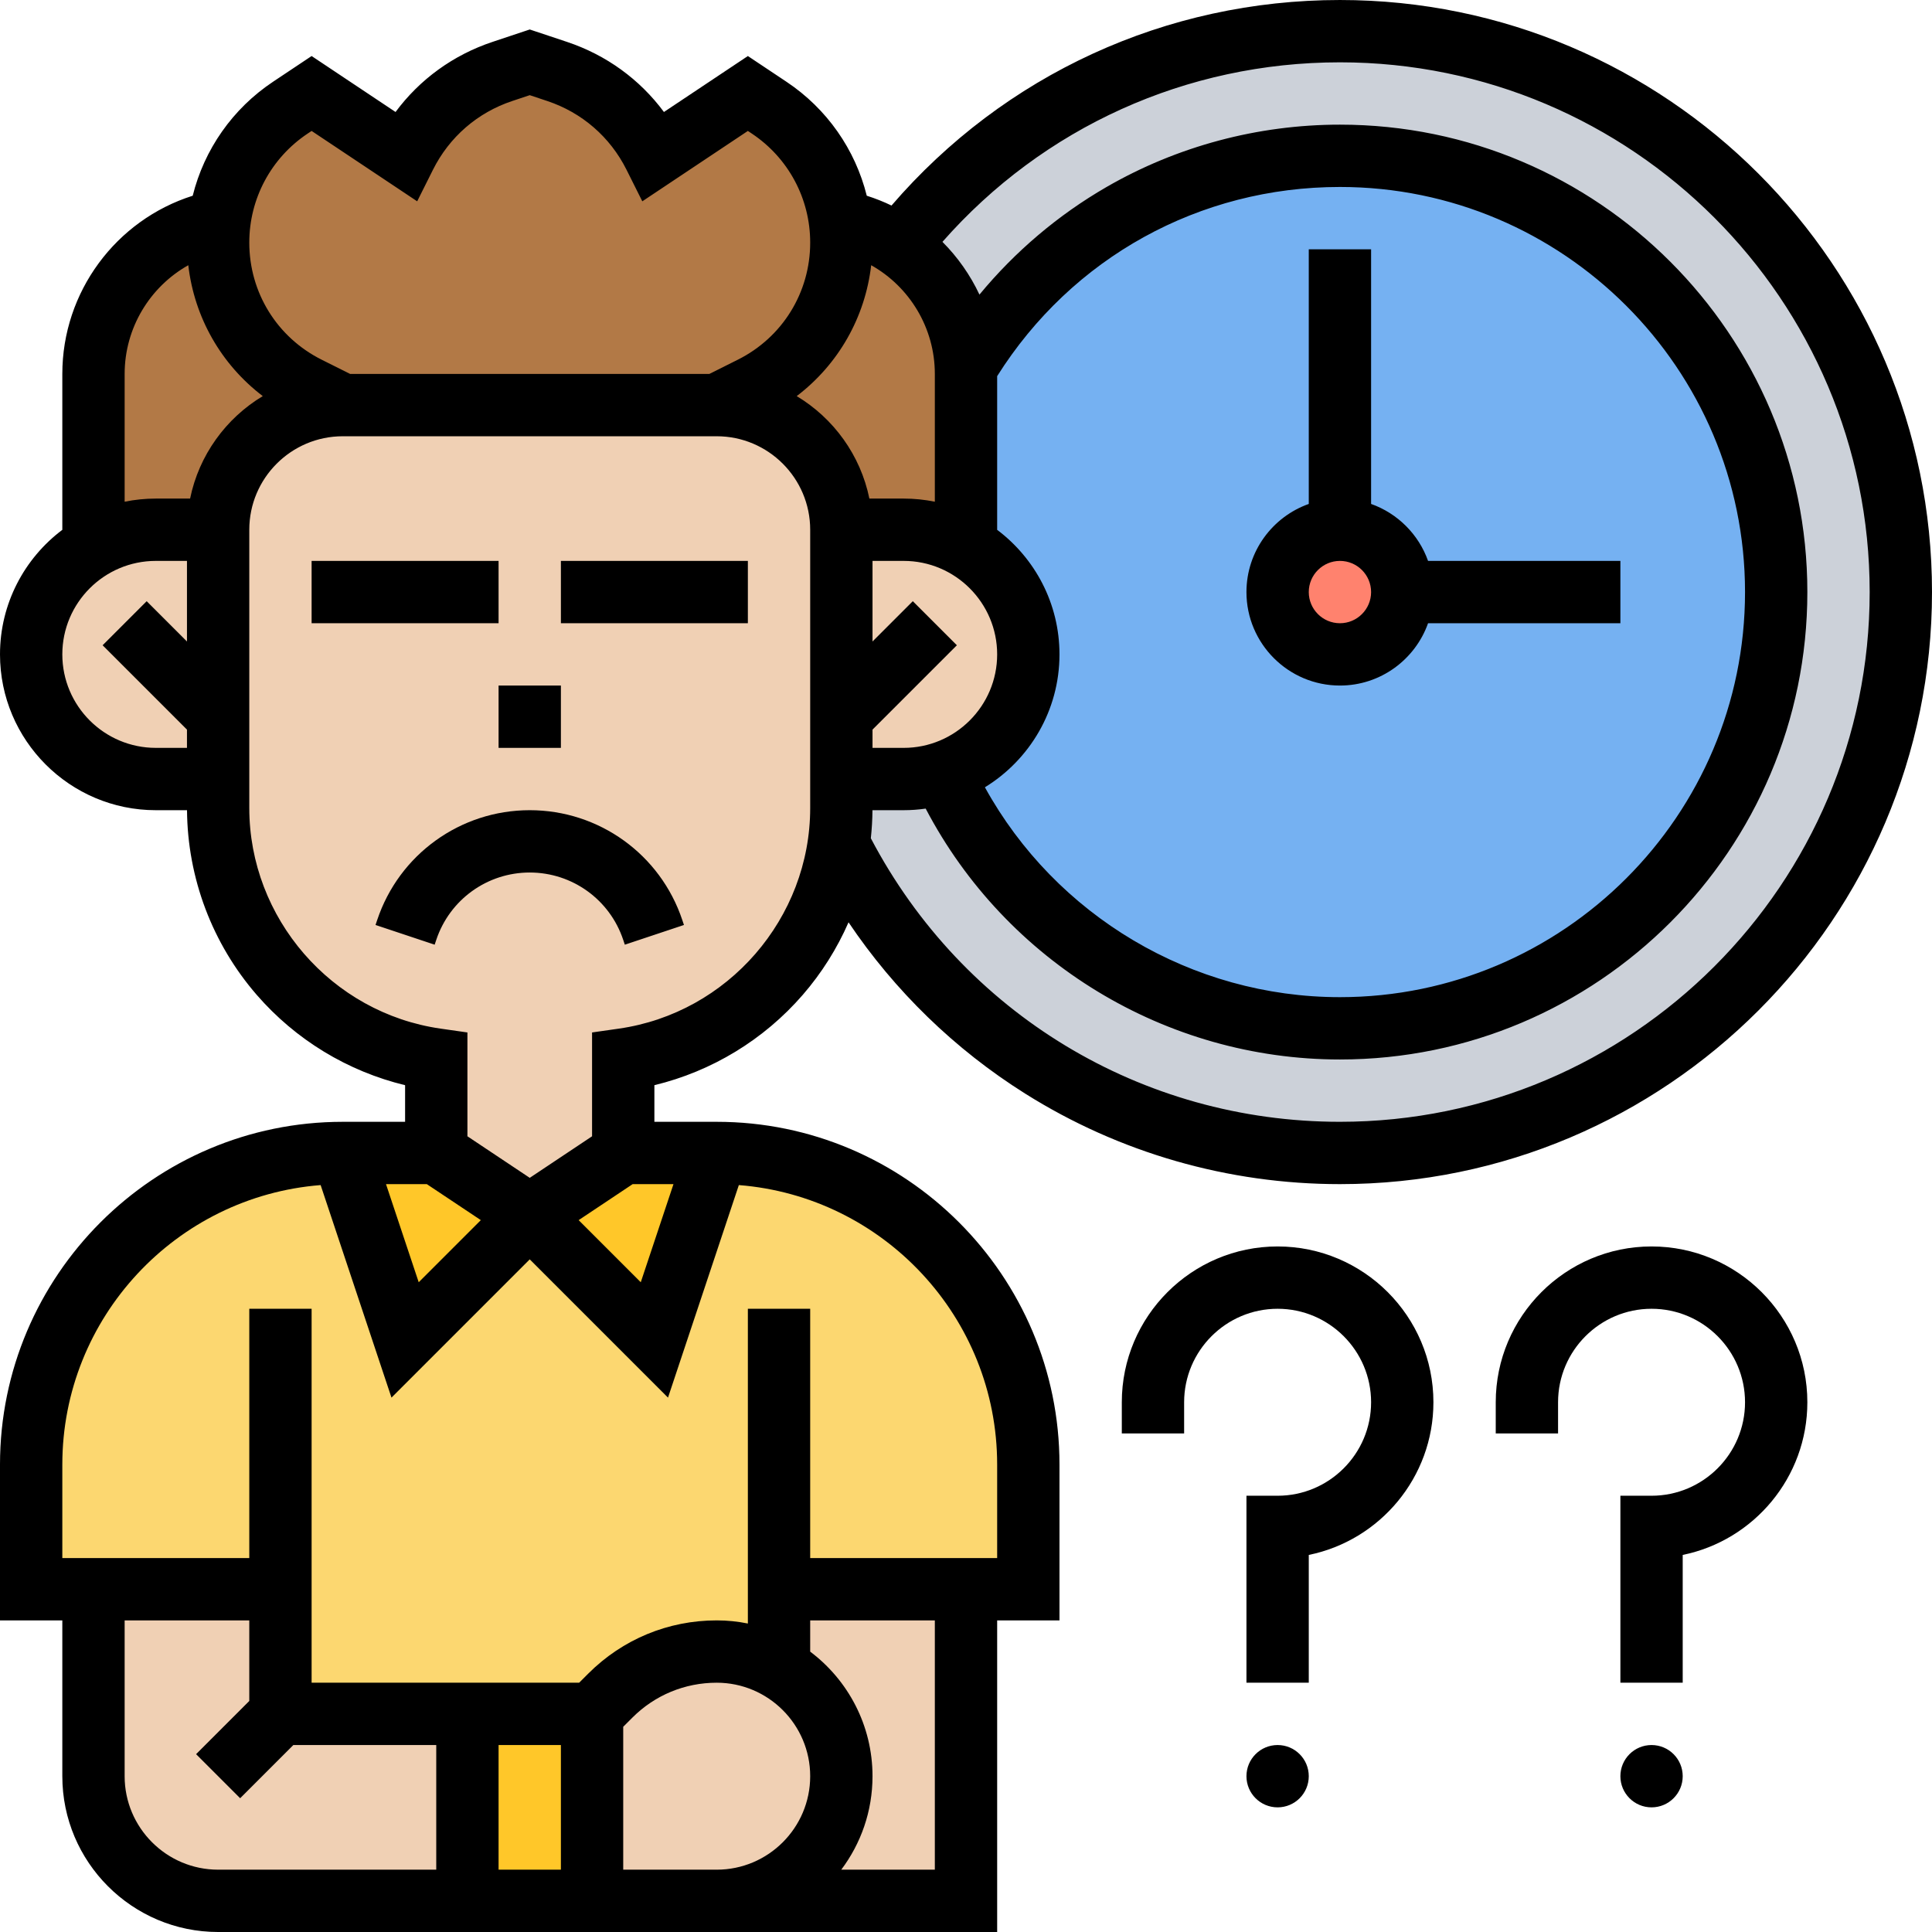<svg xmlns="http://www.w3.org/2000/svg" id="Line" height="512" viewBox="0 0 496 496" width="512"><g><g><g><path d="m344 8c79.53 0 144 64.47 144 144s-64.47 144-144 144c-56.25 0-104.96-32.25-128.66-79.26h-.01c.44-3.04.67-6.15.67-9.31v-7.43h16c3.5 0 6.87-.56 10.03-1.6 17.64 38.7 56.66 65.6 101.97 65.6 61.86 0 112-50.14 112-112s-50.14-112-112-112c-40.77 0-76.44 21.78-96.03 54.34-.53-12.96-7.23-24.34-17.25-31.25 26.37-33.54 67.3-55.09 113.28-55.09z" fill="#ccd1d9"></path></g><g><path d="m230.72 63.09c10.02 6.91 16.72 18.29 17.25 31.25.02.55.03 1.1.03 1.66v44.28c-4.71-2.72-10.17-4.28-16-4.28h-16c0-17.67-14.33-32-32-32l8.99-4.5c14.1-7.05 23.01-21.46 23.01-37.22 0-1.87-.13-3.72-.37-5.55 5.52 1.07 10.63 3.27 15.09 6.36z" fill="#b27946"></path></g><g><path d="m79.01 99.5 8.99 4.5c-17.67 0-32 14.33-32 32h-16c-5.83 0-11.29 1.56-16 4.28v-44.28c0-19.48 13.93-35.71 32.37-39.27-.24 1.83-.37 3.68-.37 5.55 0 7.88 2.23 15.42 6.22 21.88 3.99 6.45 9.74 11.82 16.79 15.34z" fill="#b27946"></path></g><g><path d="m215.63 56.73c.24 1.83.37 3.68.37 5.55 0 15.76-8.91 30.17-23.01 37.22l-8.99 4.5h-96l-8.99-4.5c-7.05-3.52-12.8-8.89-16.79-15.34-3.99-6.46-6.22-14-6.22-21.88 0-1.87.13-3.72.37-5.55 1.58-11.77 8.14-22.41 18.16-29.09l5.47-3.64 24 16c5.12-10.24 14.1-18.03 24.97-21.66l7.03-2.34 7.03 2.34c5.43 1.82 10.4 4.67 14.64 8.35 4.25 3.68 7.77 8.19 10.33 13.31l24-16 5.47 3.64c5.79 3.86 10.42 9.04 13.6 15 2.33 4.35 3.89 9.12 4.56 14.09z" fill="#b27946"></path></g><g><path d="m56 184v16h-16c-8.84 0-16.84-3.58-22.63-9.37s-9.37-13.79-9.37-22.63c0-11.84 6.44-22.19 16-27.72 4.71-2.72 10.17-4.28 16-4.28h16z" fill="#f0d0b4"></path></g><g><path d="m344 40c61.86 0 112 50.14 112 112s-50.14 112-112 112c-45.31 0-84.33-26.9-101.97-65.6 4.8-1.58 9.1-4.27 12.6-7.77 5.79-5.79 9.37-13.79 9.37-22.63 0-11.84-6.44-22.19-16-27.72v-44.28c0-.56-.01-1.11-.03-1.66 19.59-32.56 55.26-54.34 96.03-54.34z" fill="#75b1f2"></path></g><g><path d="m200 408v20.28c-4.71-2.72-10.17-4.28-16-4.28-5.12 0-10.14 1.02-14.78 2.94s-8.91 4.75-12.53 8.37l-4.69 4.69h-32-48v-32h-48-16v-32c0-44.18 35.82-80 80-80l16 48 32-32 32 32 16-48c44.18 0 80 35.82 80 80v32h-16z" fill="#fcd770"></path></g><g><path d="m184 296-16 48-32-32 24-16z" fill="#ffc729"></path></g><g><path d="m136 312-32 32-16-48h24z" fill="#ffc729"></path></g><g><path d="m120 440h32v48h-32z" fill="#ffc729"></path></g><g><path d="m248 408v80h-64c17.67 0 32-14.33 32-32 0-8.84-3.58-16.84-9.37-22.63-1.97-1.97-4.2-3.69-6.63-5.09v-20.28z" fill="#f0d0b4"></path></g><g><path d="m72 440h48v48h-64c-17.67 0-32-14.33-32-32v-48h48z" fill="#f0d0b4"></path></g><g><path d="m200 428.28c2.43 1.4 4.66 3.12 6.63 5.09 5.79 5.79 9.37 13.79 9.37 22.63 0 17.67-14.33 32-32 32h-32v-48l4.69-4.69c3.62-3.62 7.89-6.45 12.53-8.37s9.66-2.94 14.78-2.94c5.83 0 11.29 1.56 16 4.28z" fill="#f0d0b4"></path></g><g><path d="m248 140.28c9.56 5.53 16 15.88 16 27.72 0 8.84-3.58 16.84-9.37 22.63-3.5 3.5-7.8 6.19-12.6 7.77-3.16 1.04-6.53 1.6-10.03 1.6h-16v-16-48h16c5.83 0 11.29 1.56 16 4.28z" fill="#f0d0b4"></path></g><g><path d="m216 200v7.43c0 3.16-.23 6.27-.67 9.31-1.8 12.62-7.24 24.16-15.28 33.43-9.99 11.51-23.99 19.53-40.05 21.83v24l-24 16-24-16v-24c-32.13-4.59-56-32.11-56-64.57v-7.43-16-48c0-17.67 14.33-32 32-32h96c17.67 0 32 14.33 32 32v48z" fill="#f0d0b4"></path></g><g><circle cx="344" cy="152" fill="#ff826e" r="16"></circle></g></g><g><path d="m80 144h48v16h-48z"></path><path d="m144 144h48v16h-48z"></path><path d="m136 224c10.906 0 20.551 6.952 24 17.299l.411 1.231 15.179-5.062-.411-1.23c-5.63-16.89-21.375-28.238-39.179-28.238s-33.549 11.348-39.179 28.238l-.411 1.231 15.179 5.062.411-1.232c3.449-10.347 13.094-17.299 24-17.299z"></path><path d="m184 288h-16v-9.399c14.743-3.568 28.081-11.648 38.093-23.193 4.875-5.621 8.813-11.911 11.751-18.624 11.843 17.598 27.266 32.611 45.363 43.988 24.172 15.196 52.109 23.228 80.793 23.228 83.813 0 152-68.187 152-152s-68.187-152-152-152c-44.614 0-86.179 19.151-115.126 52.767-2.035-.984-4.157-1.824-6.349-2.518-2.95-11.847-10.203-22.316-20.622-29.261l-9.903-6.603-21.549 14.366c-6.201-8.372-14.803-14.635-24.892-17.998l-9.559-3.186-9.559 3.187c-10.089 3.363-18.69 9.626-24.892 17.998l-21.549-14.367-9.903 6.602c-10.419 6.946-17.672 17.414-20.622 29.261-19.688 6.237-33.475 24.665-33.475 45.752v40.022c-9.709 7.305-16 18.92-16 31.978 0 22.056 17.944 40 40 40h8.013c.135 17.421 6.471 34.237 17.894 47.408 10.013 11.545 23.351 19.625 38.093 23.193v9.399h-16c-48.523 0-88 39.477-88 88v40h16v40c0 22.056 17.944 40 40 40h200v-80h16v-40c0-48.523-39.477-88-88-88zm-11.099 16-8.397 25.19-15.947-15.947 13.865-9.243zm51.099-160h8c13.233 0 24 10.767 24 24s-10.767 24-24 24h-8v-4.687l21.657-21.657-11.313-11.313-10.344 10.344zm32-47.431c19.192-30.451 51.916-48.569 88-48.569 57.346 0 104 46.654 104 104s-46.654 104-104 104c-38.015 0-72.976-20.91-91.146-53.882 11.474-7.039 19.146-19.698 19.146-34.118 0-13.058-6.291-24.673-16-31.978zm88-80.569c74.991 0 136 61.009 136 136s-61.009 136-136 136c-50.894 0-96.814-27.839-120.431-72.796.255-2.385.399-4.788.418-7.204h8.013c1.919 0 3.804-.144 5.651-.407 20.597 39.327 61.636 64.407 106.349 64.407 66.168 0 120-53.832 120-120s-53.832-120-120-120c-21.077 0-41.811 5.544-59.96 16.032-12.427 7.182-23.47 16.572-32.585 27.6-2.368-5.04-5.593-9.62-9.501-13.541 25.856-29.387 62.625-46.091 102.046-46.091zm-120.34 52.087c9.853 5.54 16.34 16.1 16.34 27.913v32.805c-2.586-.527-5.261-.805-8-.805h-8.805c-2.273-11.151-9.2-20.626-18.656-26.308 10.666-8.118 17.566-20.171 19.121-33.605zm-144.688-33.787 1.028-.685 27.103 18.068 4.053-8.105c4.204-8.406 11.429-14.673 20.345-17.645l4.5-1.5 4.5 1.5c8.917 2.972 16.142 9.239 20.345 17.645l4.053 8.105 27.101-18.068 1.028.685c9.375 6.25 14.972 16.708 14.972 27.976 0 12.817-7.122 24.341-18.586 30.073l-7.302 3.651h-92.224l-7.302-3.651c-11.464-5.732-18.586-17.256-18.586-30.073 0-11.268 5.597-21.726 14.972-27.976zm-46.972 61.7c0-11.813 6.487-22.373 16.34-27.913 1.554 13.434 8.455 25.488 19.12 33.605-9.456 5.682-16.383 15.157-18.656 26.308h-8.804c-2.739 0-5.414.278-8 .805zm-16 72c0-13.233 10.767-24 24-24h8v20.687l-10.343-10.343-11.313 11.313 21.656 21.656v4.687h-8c-13.233 0-24-10.767-24-24zm48 39.432v-71.432c0-13.234 10.766-24 24-24h96c13.234 0 24 10.766 24 24v71.432c0 28.294-21.122 52.647-49.131 56.649l-6.869.981v26.657l-16 10.667-16-10.667v-26.657l-6.869-.981c-28.009-4.002-49.131-28.355-49.131-56.649zm45.578 96.568 13.865 9.243-15.947 15.947-8.397-25.19zm-77.578 152v-40h32v20.687l-13.657 13.657 11.313 11.313 13.657-13.657h36.687v32h-56c-13.234 0-24-10.766-24-24zm112 24h-16v-32h16zm16 0v-36.687l2.343-2.343c5.785-5.785 13.476-8.97 21.657-8.97 13.234 0 24 10.766 24 24s-10.766 24-24 24zm80 0h-24.022c5.034-6.69 8.022-15.002 8.022-24 0-13.058-6.291-24.673-16-31.978v-8.022h32zm16-80h-48v-64h-16v80.805c-2.586-.527-5.261-.805-8-.805-12.455 0-24.164 4.85-32.97 13.657l-2.343 2.343h-68.687v-96h-16v64h-48v-24c0-37.786 29.264-68.844 66.316-71.755l18.188 54.565 35.496-35.497 35.496 35.497 18.188-54.565c37.052 2.911 66.316 33.969 66.316 71.755z"></path><path d="m128 176h16v16h-16z"></path><path d="m344 176c10.429 0 19.322-6.689 22.624-16h49.376v-16h-49.376c-2.414-6.807-7.817-12.21-14.624-14.624v-65.376h-16v65.376c-9.311 3.302-16 12.194-16 22.624 0 13.234 10.766 24 24 24zm0-32c4.411 0 8 3.589 8 8s-3.589 8-8 8-8-3.589-8-8 3.589-8 8-8z"></path><circle cx="328" cy="456" r="8"></circle><path d="m328 320c-22.056 0-40 17.944-40 40v8h16v-8c0-13.233 10.767-24 24-24s24 10.767 24 24-10.767 24-24 24h-8v48h16v-32.804c18.235-3.717 32-19.88 32-39.196 0-22.056-17.944-40-40-40z"></path><circle cx="424" cy="456" r="8"></circle><path d="m424 320c-22.056 0-40 17.944-40 40v8h16v-8c0-13.233 10.767-24 24-24s24 10.767 24 24-10.767 24-24 24h-8v48h16v-32.804c18.235-3.717 32-19.88 32-39.196 0-22.056-17.944-40-40-40z"></path></g></g></svg>